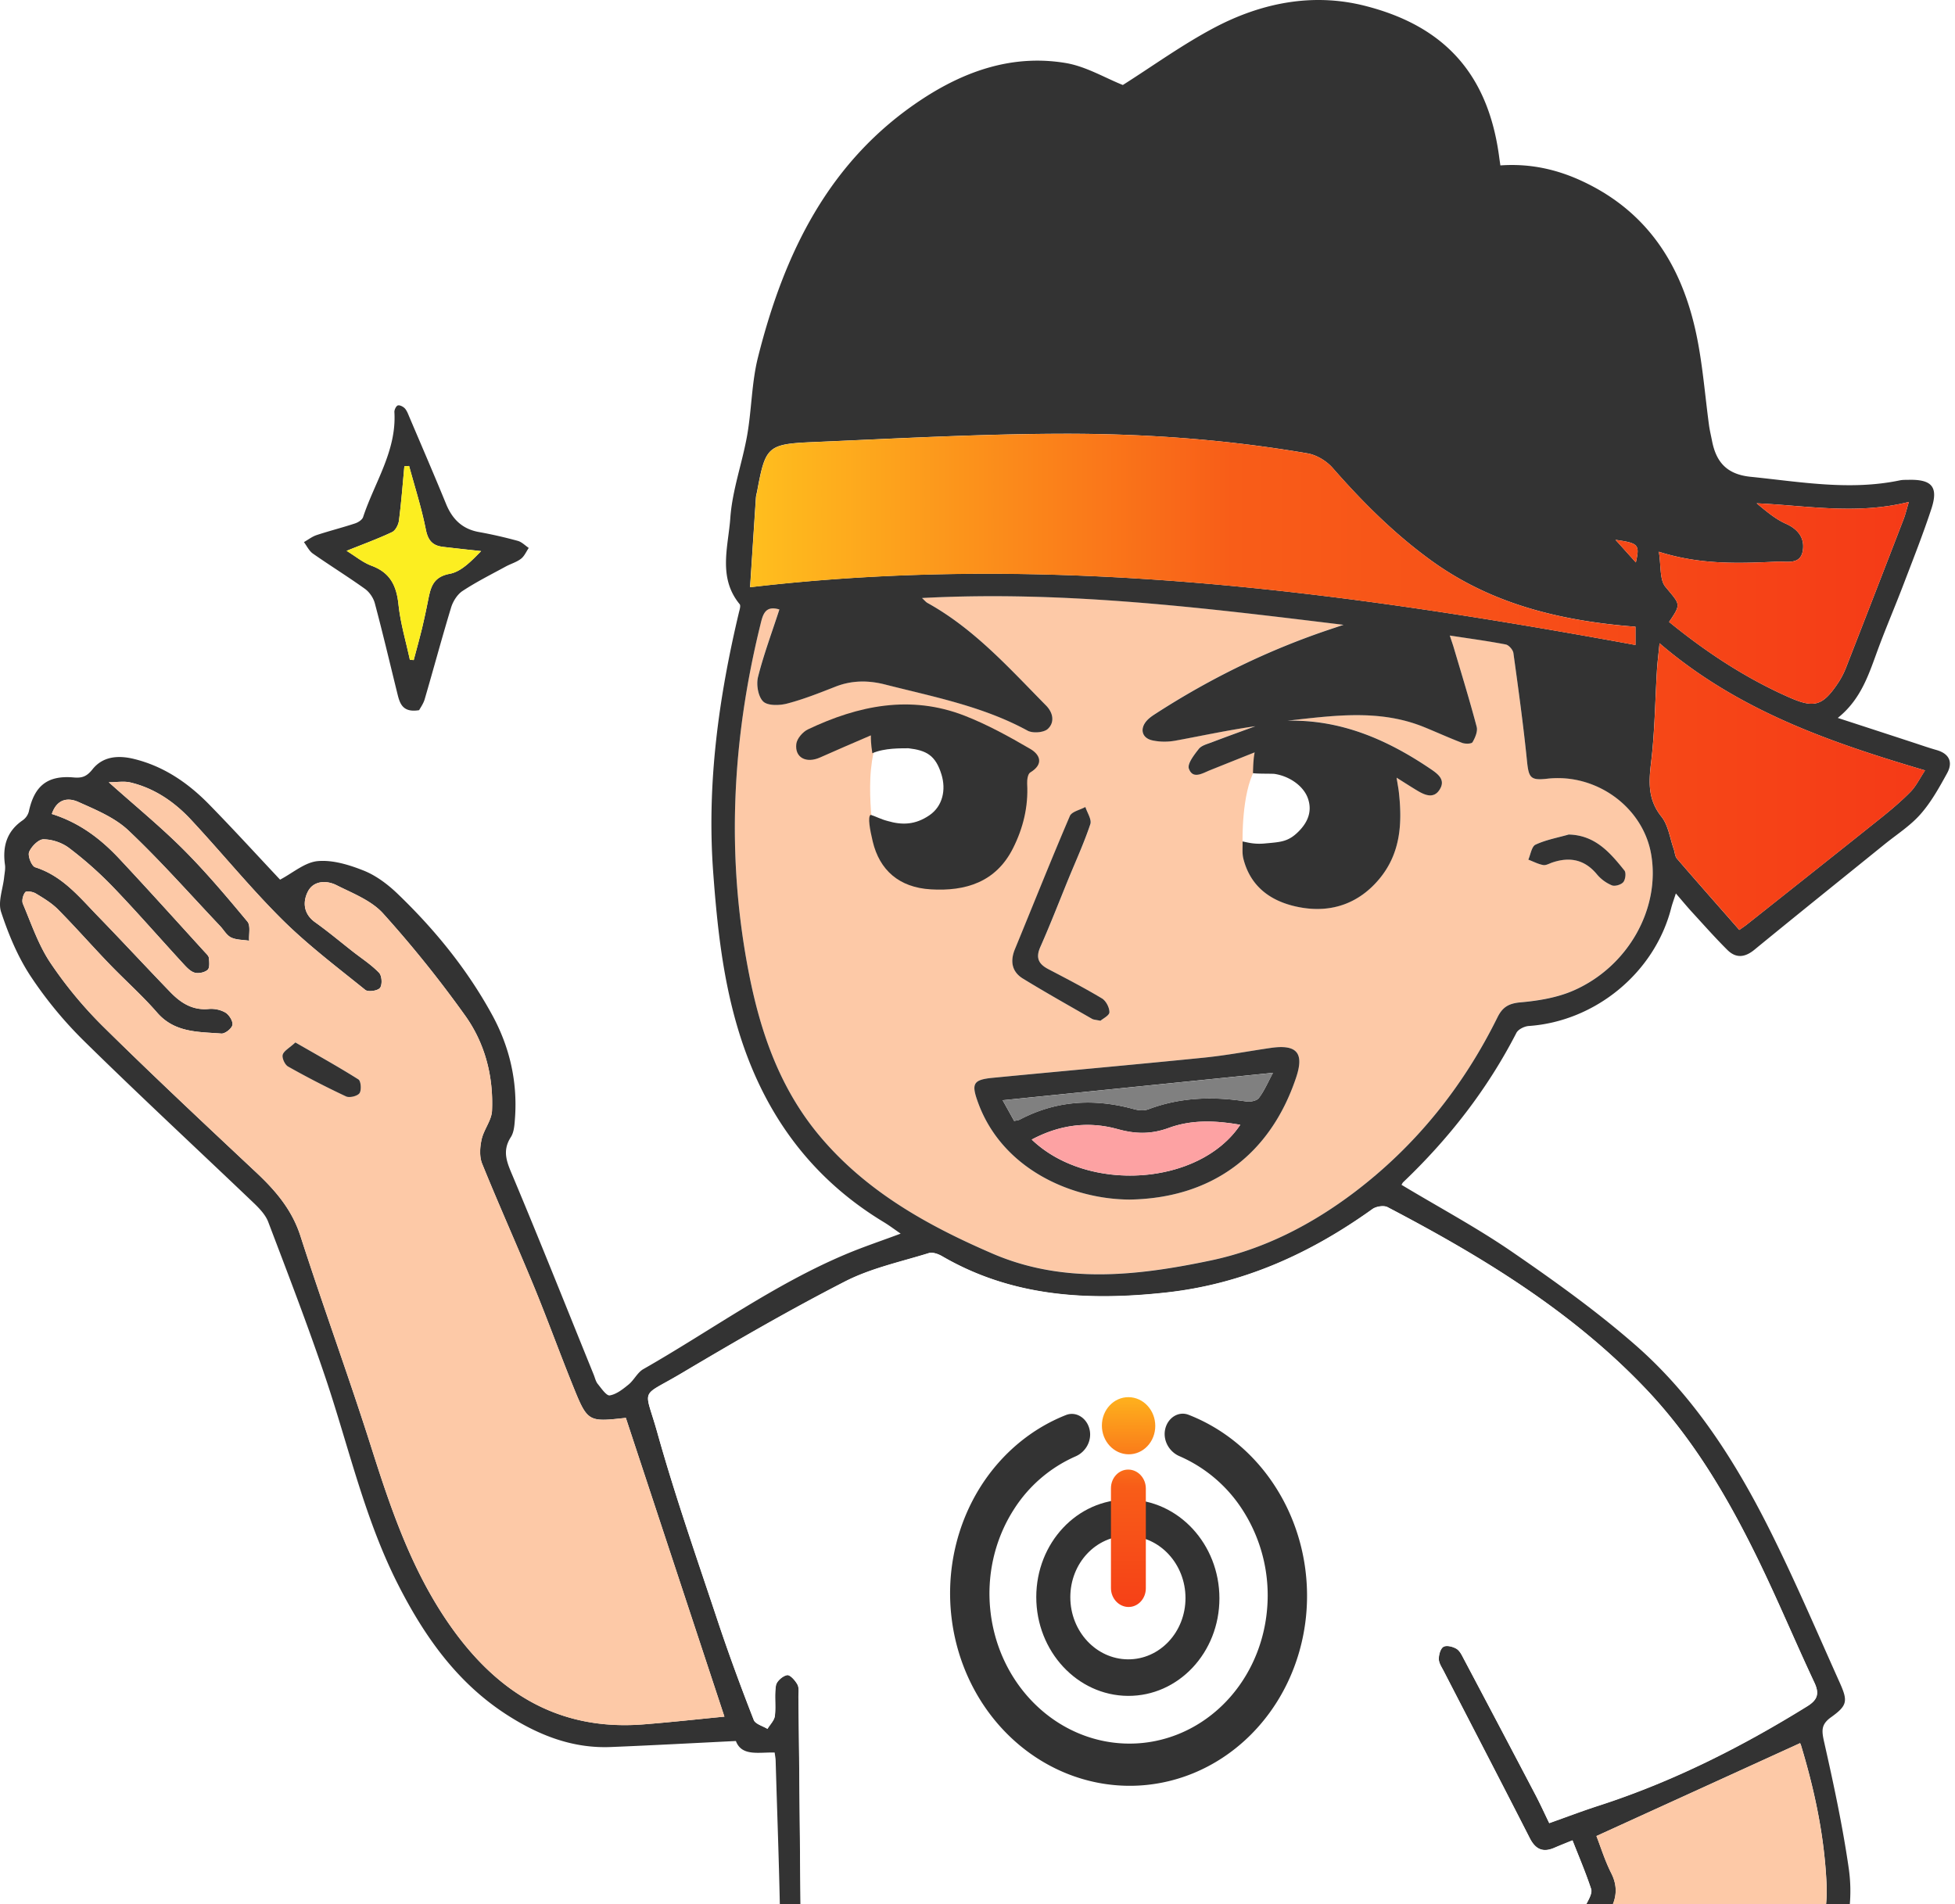 <svg width="116" height="113" viewBox="0 0 116 113" fill="none" xmlns="http://www.w3.org/2000/svg"><g clip-path="url(#clip0_1_6778)"><path d="M46.24 36.165c-.444 1.367-.931 2.666-1.267 4-.111.452.004 1.159.307 1.455.27.263.97.242 1.422.123.97-.253 1.912-.628 2.85-.996.985-.386 1.966-.386 2.97-.134 2.875.73 5.8 1.292 8.449 2.739.307.166.963.115 1.201-.109.404-.378.329-.941-.108-1.385-2.186-2.219-4.268-4.557-7.046-6.094-.087-.047-.152-.137-.314-.285 8.464-.447 16.715.581 25.01 1.591-.242.083-.48.163-.722.242-3.687 1.227-7.15 2.915-10.412 5.022-.191.123-.39.256-.541.426-.433.483-.293 1.035.343 1.169.436.094.916.094 1.356.014 1.58-.288 3.153-.631 4.744-.855-.865.318-1.735.632-2.6.96-.268.101-.603.184-.758.39-.271.35-.69.884-.585 1.169.234.642.801.27 1.248.093.873-.35 1.747-.7 2.652-1.06.05.516-.036.992.163 1.226.17.202.663.156 1.017.174.859.047 1.72.595 1.98 1.324.275.775-.014 1.425-.548 1.966-.627.631-1.35.93-2.27.617-.317-.108-.699-.022-1.053-.022.011.343-.032.7.047 1.021.455 1.808 1.837 2.641 3.496 2.912 1.775.289 3.367-.267 4.568-1.707 1.27-1.526 1.37-3.308 1.162-5.159-.026-.224-.069-.444-.134-.851.512.32.884.566 1.267.79.447.263.952.458 1.291-.09.34-.545-.04-.877-.49-1.184-2.584-1.757-5.34-2.973-8.551-2.897 2.717-.3 5.43-.7 8.078.364.765.307 1.515.657 2.29.95.185.068.56.064.622-.04.155-.267.317-.643.245-.913-.412-1.559-.888-3.103-1.346-4.65-.061-.214-.137-.427-.249-.766 1.176.18 2.255.325 3.32.53.183.037.425.318.454.513.296 2.136.588 4.275.808 6.422.098.974.206 1.147 1.194 1.032 2.916-.336 5.694 1.692 6.174 4.499.54 3.19-1.35 6.624-4.579 8.056-.974.433-2.096.621-3.168.715-.714.061-1.078.285-1.382.902-2.027 4.102-4.827 7.594-8.474 10.362-2.551 1.933-5.383 3.395-8.537 4.055-4.33.906-8.713 1.41-12.93-.404-3.886-1.67-7.559-3.713-10.334-7.064-2.301-2.778-3.438-6.058-4.12-9.507-1.374-6.96-1.024-13.884.668-20.753.148-.599.281-1.162 1.122-.906v.008zm20.78 35.018c4.846-.076 8.33-2.627 9.879-7.227.498-1.479.054-2.002-1.508-1.771-1.31.191-2.616.444-3.933.574-4.181.422-8.367.793-12.552 1.197-1.187.116-1.284.354-.866 1.494 1.422 3.89 5.48 5.708 8.98 5.733zm-1.717-10.607c.144-.127.527-.318.53-.505 0-.278-.202-.679-.44-.82-1.039-.62-2.114-1.18-3.186-1.738-.58-.303-.76-.668-.472-1.317.595-1.342 1.125-2.717 1.681-4.073.437-1.069.92-2.118 1.284-3.212.094-.277-.184-.678-.292-1.02-.317.176-.808.274-.924.537-1.121 2.623-2.179 5.271-3.261 7.909-.296.717-.173 1.338.48 1.738 1.35.827 2.731 1.599 4.102 2.389.094.054.224.054.505.115l-.007-.003zm27.76-11.055c-.657.188-1.343.31-1.953.596-.23.108-.292.584-.433.89.296.113.581.268.888.322.177.032.382-.098.57-.163 1.035-.339 1.905-.147 2.623.726a2.3 2.3 0 00.88.642c.18.072.545-.036.675-.191.13-.152.18-.556.068-.69-.851-1.06-1.735-2.103-3.323-2.135l.004.003z" fill="#FDC9A7"/><path d="M73.728 49.936s-.068-2.85.733-4.268c.8-1.418 2.922-.707 2.922-.707l1.728 1.508s-.205 3.521-.3 3.633c-.093.112-1.258.974-1.258.974s-1.902.159-1.949.141c-.047-.018-1.88-1.285-1.88-1.285l.004.004z" fill="#fff"/><path d="M83.174 70.317c2.215 1.332 4.456 2.533 6.541 3.965 2.515 1.729 5.015 3.518 7.31 5.524 3.593 3.139 6.093 7.147 8.186 11.39 1.403 2.843 2.652 5.762 3.951 8.656.49 1.093.454 1.353-.516 2.049-.588.422-.563.783-.419 1.432.563 2.497 1.104 5.008 1.469 7.541.36 2.514-.322 4.881-1.613 7.042-1.815 3.045-3.706 6.051-5.531 9.092-.303.505-.491 1.104-.613 1.685-.603 2.858-1.729 5.434-3.857 7.501-1.111 1.082-2.454 1.606-4.005 1.53-1.295-.062-2.641.032-3.864-.307-1.339-.372-2.62-.909-4.02-1.176-1.655-.314-2.543-2.201-2.218-4.16.148-.88-.123-1.227-1.018-1.216-3.806.033-7.612.13-11.419.105-4.935-.036-9.867-.209-14.803-.238-3.06-.022-6.115.014-9.139-.545-1.266-.235-1.349-.404-1.212-1.667.061-.566-.065-1.151-.065-1.728-.007-4.009.033-8.021-.018-12.029-.043-3.435-.18-6.866-.278-10.3-.003-.141-.036-.278-.057-.466-.924-.032-1.952.249-2.302-.685-2.555.126-4.99.259-7.425.357-2.28.094-4.301-.711-6.18-1.923-2.96-1.912-4.897-4.676-6.459-7.757-1.97-3.89-2.908-8.136-4.286-12.231-1.05-3.114-2.233-6.18-3.399-9.25-.155-.408-.498-.773-.822-1.087-3.36-3.21-6.769-6.368-10.08-9.622a23.953 23.953 0 01-3.194-3.868c-.765-1.158-1.317-2.49-1.753-3.813-.199-.603.108-1.371.18-2.064.025-.242.083-.494.05-.729-.154-1.09.098-1.995 1.05-2.648a.936.936 0 00.365-.52c.328-1.526 1.104-2.16 2.659-2.023.512.047.783-.062 1.122-.487.617-.773 1.533-.838 2.46-.61 1.769.433 3.212 1.425 4.46 2.702 1.472 1.505 2.89 3.06 4.207 4.46.761-.401 1.472-1.032 2.237-1.101.89-.08 1.872.224 2.731.566.729.293 1.41.805 1.988 1.357 2.219 2.129 4.153 4.503 5.628 7.205 1.029 1.883 1.505 3.925 1.357 6.083-.03.397-.047.855-.25 1.169-.562.873-.19 1.58.152 2.403 1.628 3.882 3.183 7.793 4.766 11.693.076.188.12.404.242.552.213.263.516.71.71.678.401-.068.78-.371 1.116-.645.325-.264.523-.711.873-.913 4.005-2.284 7.753-5.026 12.032-6.826 1.029-.433 2.093-.787 3.24-1.216-.353-.242-.667-.48-1-.682-4.473-2.703-7.248-6.664-8.702-11.632-.873-2.984-1.194-6.036-1.421-9.12-.386-5.24.321-10.352 1.526-15.425.04-.162.12-.404.043-.494-1.306-1.587-.67-3.431-.552-5.134.12-1.649.711-3.254 1-4.896.267-1.526.263-3.114.638-4.61 1.548-6.167 4.196-11.676 9.73-15.32 2.584-1.7 5.41-2.67 8.52-2.154 1.204.199 2.33.88 3.401 1.306 1.768-1.118 3.547-2.41 5.474-3.424C74.876.162 77.91-.437 80.99.346c4.593 1.165 7.302 3.929 7.966 8.987.018.137.04.278.069.483 1.76-.126 3.384.231 4.95.978 3.947 1.876 5.917 5.185 6.729 9.298.335 1.692.469 3.424.7 5.137.043.314.119.62.18.935.245 1.259.88 1.984 2.28 2.128 2.955.3 5.888.834 8.861.213.166-.036.347-.028.52-.032 1.385-.033 1.782.418 1.353 1.724-.495 1.505-1.079 2.98-1.646 4.463-.483 1.267-1.017 2.512-1.49 3.782-.552 1.486-.995 3.023-2.417 4.16 1.606.523 3.074 1.002 4.539 1.482.44.145.873.296 1.317.422.761.217.992.722.628 1.382-.466.848-.946 1.714-1.581 2.432-.602.685-1.403 1.194-2.121 1.775-2.576 2.085-5.163 4.16-7.725 6.26-.57.469-1.1.52-1.609.014-.714-.71-1.385-1.468-2.067-2.212-.31-.335-.6-.689-.989-1.14-.119.372-.216.625-.281.884-.985 3.821-4.492 6.707-8.446 6.982-.26.018-.628.198-.736.411-1.721 3.348-4.001 6.27-6.718 8.861-.04.04-.062.097-.098.155l.015.007zm8.749 37.862c1.025-.365 1.963-.726 2.919-1.032 4.39-1.418 8.475-3.478 12.386-5.903.602-.375.736-.739.425-1.403-1.161-2.479-2.215-5.012-3.423-7.472-1.772-3.612-3.814-7.064-6.614-9.998-4.383-4.593-9.727-7.832-15.29-10.744-.224-.115-.675-.043-.895.115-3.698 2.649-7.699 4.463-12.285 4.958-4.636.501-9.102.249-13.244-2.158-.228-.133-.567-.256-.79-.187-1.675.52-3.431.894-4.976 1.684-3.305 1.696-6.526 3.561-9.723 5.46-2.486 1.475-2.183.76-1.414 3.506 1.064 3.8 2.374 7.533 3.618 11.282.646 1.941 1.36 3.86 2.104 5.769.094.245.534.357.812.53.155-.256.407-.501.44-.772.072-.599-.036-1.219.065-1.811.043-.245.404-.56.66-.606.173-.029.487.321.617.563.108.209.054.509.058.768.018 1.386.032 2.771.047 4.157.05 4.816.082 9.633.155 14.449.043 2.912.155 5.823.227 8.735.014.588.256.87.88.898 2.59.112 5.178.303 7.772.376 2.482.068 4.971-.076 7.446.05 5.539.282 11.07.393 16.608.011.764-.054 1.54-.007 2.36-.007-.033-.267-.073-.487-.087-.715-.127-1.869.371-3.528 1.897-4.686 1.447-1.097 2.995-2.057 4.496-3.085.342-.235.79-.422.981-.751 1.371-2.406 2.692-4.838 4.016-7.273.133-.245.306-.581.234-.801-.32-.974-.725-1.919-1.104-2.883-.425.173-.747.3-1.064.437-.682.299-1.13.104-1.472-.57-1.689-3.312-3.406-6.613-5.109-9.918-.119-.231-.285-.473-.288-.711 0-.253.097-.624.277-.725.184-.105.56-.011.772.119.202.123.325.393.444.62a1929.97 1929.97 0 014.236 8.035c.292.556.552 1.129.819 1.678l.007.011zM46.24 36.165c-.845-.256-.978.31-1.122.906-1.692 6.873-2.042 13.793-.668 20.752.682 3.45 1.819 6.729 4.12 9.507 2.775 3.348 6.451 5.39 10.334 7.064 4.217 1.815 8.6 1.313 12.93.404 3.15-.66 5.982-2.121 8.537-4.055 3.647-2.767 6.447-6.26 8.475-10.362.302-.617.667-.84 1.381-.902 1.072-.094 2.194-.281 3.168-.714 3.233-1.432 5.123-4.867 4.579-8.057-.477-2.81-3.258-4.834-6.174-4.499-.985.112-1.093-.057-1.194-1.032-.216-2.146-.512-4.286-.808-6.422-.025-.194-.27-.476-.455-.512-1.068-.206-2.146-.35-3.319-.53.112.343.188.552.249.765.458 1.547.934 3.091 1.346 4.65.072.27-.09.646-.245.913-.062.105-.433.112-.621.04-.772-.293-1.523-.639-2.291-.95-2.648-1.064-5.362-.663-8.078-.364 3.21-.075 5.967 1.14 8.55 2.897.451.307.83.64.491 1.184-.339.548-.844.354-1.291.09-.383-.227-.755-.469-1.267-.79.065.408.108.628.134.851.209 1.855.108 3.637-1.162 5.16-1.201 1.44-2.793 1.995-4.568 1.706-1.66-.27-3.041-1.104-3.496-2.911-.083-.325-.036-.682-.047-1.021.271.047.66.176 1.285.122.967-.09 1.414-.086 2.042-.718.537-.54.822-1.19.548-1.966-.26-.729-1.086-1.317-1.995-1.45-.354-.018-.949 0-1.263-.04.015-.393.015-.761.098-1.234-.906.36-1.779.71-2.652 1.06-.447.181-1.014.55-1.248-.093-.105-.289.31-.819.584-1.169.159-.206.49-.289.758-.39.862-.328 1.731-.642 2.601-.96-1.595.224-3.164.567-4.744.856-.44.08-.92.08-1.357-.015-.631-.133-.772-.685-.343-1.169.152-.17.35-.303.541-.425 3.262-2.107 6.726-3.796 10.413-5.023.242-.079.48-.162.722-.241-8.291-1.01-16.546-2.039-25.01-1.591.158.148.227.234.313.285 2.779 1.537 4.86 3.875 7.047 6.093.436.444.512 1.007.108 1.386-.238.224-.895.274-1.202.108-2.648-1.447-5.574-2.006-8.45-2.738-1.002-.257-1.987-.257-2.969.133-.938.368-1.88.743-2.85.996-.45.119-1.154.137-1.421-.123-.303-.296-.419-1.003-.307-1.454.336-1.335.823-2.634 1.266-4l-.003-.008zM3.078 48.302c1.642.516 2.894 1.476 3.987 2.64 1.718 1.834 3.395 3.699 5.087 5.557.098.105.231.224.242.35.022.238.058.58-.076.7-.173.155-.53.23-.761.17-.253-.069-.476-.31-.671-.52-1.407-1.53-2.77-3.1-4.21-4.596a22.256 22.256 0 00-2.584-2.288c-.407-.31-1-.509-1.511-.512-.296 0-.722.43-.856.757-.09.228.148.834.361.902 1.61.51 2.616 1.761 3.713 2.894 1.447 1.49 2.857 3.016 4.3 4.51.614.635 1.314 1.097 2.28 1.006.329-.032.722.047 1 .217.22.133.455.516.411.732-.043.217-.44.527-.66.509-1.36-.105-2.764-.04-3.81-1.245-.887-1.02-1.908-1.923-2.847-2.9-1.02-1.061-1.991-2.169-3.027-3.215-.378-.383-.858-.671-1.324-.953-.173-.104-.552-.166-.624-.075-.133.166-.22.501-.14.689.501 1.187.92 2.442 1.627 3.496a24.91 24.91 0 003.142 3.795c2.977 2.937 6.036 5.798 9.085 8.66 1.147 1.078 2.114 2.207 2.616 3.77 1.349 4.196 2.871 8.341 4.203 12.54 1.129 3.558 2.32 7.069 4.423 10.2 2.803 4.178 6.505 6.646 11.736 6.231 1.599-.126 3.194-.303 4.792-.458l-5.849-17.73c-2.255.25-2.269.257-3.164-1.962-.786-1.952-1.504-3.933-2.305-5.877-1-2.425-2.075-4.82-3.06-7.249-.17-.418-.133-.977-.028-1.436.13-.588.591-1.129.616-1.703.09-2.042-.415-4-1.598-5.65a68.229 68.229 0 00-4.867-6.057c-.696-.769-1.8-1.19-2.767-1.678-.6-.3-1.36-.263-1.692.379-.31.606-.274 1.32.425 1.822.772.552 1.505 1.165 2.255 1.753.523.408 1.09.773 1.544 1.249.17.177.199.707.055.895-.13.173-.704.256-.873.119-1.678-1.353-3.41-2.663-4.936-4.178-1.901-1.887-3.597-3.98-5.426-5.943-.978-1.042-2.15-1.847-3.569-2.186-.39-.094-.822-.014-1.291-.014 1.59 1.421 3.081 2.64 4.434 3.994 1.342 1.345 2.572 2.806 3.792 4.271.202.242.076.75.104 1.137-.357-.058-.754-.043-1.068-.191-.267-.127-.436-.448-.652-.679-1.804-1.905-3.543-3.882-5.448-5.679-.809-.76-1.934-1.223-2.973-1.688-.57-.256-1.252-.213-1.566.714l.003.004zm81.636 81.593c.177-.307.318-.556.462-.801.293-.498.534-1.039.91-1.469.198-.227.62-.256.945-.375.065.328.249.693.162.978-.144.487-.483.913-.696 1.385-.39.866-.84 1.718-1.09 2.623-.397 1.44.419 2.872 2.075 2.883.663 0 1.385.195 1.973.505 1.999 1.05 4.077.837 6.159.501.422-.068.84-.386 1.187-.678 2.175-1.843 3.229-4.308 3.759-7.024.195-1.011.596-1.851 1.151-2.721a231.795 231.795 0 005.499-9.106 8.79 8.79 0 001.169-4.82c-.127-2.811-.704-5.538-1.519-8.223-.029-.097-.105-.184-.062-.108-4.055 1.851-8.045 3.669-12.072 5.506.253.653.502 1.461.877 2.201.397.782.328 1.479-.076 2.215-1.183 2.147-2.33 4.315-3.532 6.451-.595 1.064-1.043 2.125-2.457 2.648-1.443.534-2.673 1.674-3.961 2.601-1.415 1.018-1.923 3.46-.859 4.828h-.004zM97.046 37.19c-.27-.022-.498-.04-.721-.062-4.106-.39-7.985-1.389-11.405-3.867-2.197-1.592-4.077-3.475-5.852-5.499-.36-.411-.949-.765-1.483-.859-4.784-.822-9.626-1.172-14.467-1.165-4.987.01-9.973.285-14.955.498-2.62.112-2.75.285-3.233 2.88-.025.14-.072.28-.08.425-.118 1.76-.23 3.525-.346 5.303 17.881-2.1 35.21.257 52.535 3.428v-1.086l.007.004zm1.422.98c-.065.665-.123 1.116-.152 1.57-.112 1.84-.13 3.688-.35 5.513-.144 1.18-.187 2.205.617 3.211.408.513.498 1.274.729 1.923.065.188.069.426.188.563 1.219 1.414 2.457 2.814 3.701 4.232.199-.14.318-.22.43-.306 2.662-2.111 5.325-4.222 7.98-6.343.606-.487 1.205-.992 1.747-1.544.324-.329.534-.769.865-1.274-5.693-1.681-11.101-3.557-15.755-7.544zm.57-1.262c2.229 1.815 4.56 3.345 7.14 4.481 1.443.635 1.955.512 2.846-.804.21-.307.387-.646.52-.993 1.144-2.926 2.277-5.855 3.409-8.788.105-.275.174-.567.307-1.018-3.113.776-6.05.213-9.03.08.552.458 1.104.934 1.739 1.215.754.336 1.129.888.995 1.62-.148.823-.93.603-1.504.628-2.273.101-4.546.199-7.032-.588.14.848.036 1.656.393 2.085.87 1.057.956.989.213 2.082h.004zm-1.974-3.532c.238-1.064.163-1.144-1.208-1.342.415.458.768.855 1.208 1.342z" fill="#333"/><path d="M91.923 108.179c-.267-.549-.527-1.122-.819-1.678a2840.893 2840.893 0 00-4.236-8.035c-.119-.227-.245-.501-.443-.62-.217-.13-.588-.224-.772-.12-.18.102-.282.473-.278.726 0 .238.17.483.288.71 1.703 3.305 3.42 6.606 5.11 9.919.342.674.79.869 1.471.57.318-.138.639-.264 1.065-.437.378.967.782 1.912 1.104 2.883.072.22-.105.555-.235.801-1.324 2.431-2.644 4.867-4.016 7.273-.187.329-.638.516-.98.751-1.502 1.024-3.05 1.988-4.496 3.084-1.527 1.159-2.024 2.818-1.898 4.687.014.224.054.447.087.714-.823 0-1.595-.046-2.36.008-5.538.386-11.07.274-16.607-.011-2.475-.126-4.965.018-7.447-.051-2.59-.072-5.177-.263-7.771-.375-.624-.025-.866-.307-.88-.898-.073-2.912-.185-5.823-.228-8.735-.072-4.817-.105-9.633-.155-14.45-.014-1.385-.029-2.77-.047-4.156 0-.26.054-.559-.058-.768-.13-.246-.44-.596-.617-.563-.256.043-.617.357-.66.606-.101.588.004 1.212-.065 1.811-.032.271-.288.516-.44.772-.278-.173-.718-.285-.812-.53a126.83 126.83 0 01-2.103-5.77c-1.245-3.748-2.555-7.482-3.619-11.281-.772-2.746-1.072-2.031 1.414-3.507 3.197-1.898 6.419-3.763 9.724-5.459 1.54-.79 3.3-1.165 4.975-1.685.224-.068.563.054.79.188 4.145 2.406 8.612 2.659 13.245 2.157 4.585-.494 8.59-2.309 12.285-4.957.22-.159.67-.23.894-.115 5.564 2.911 10.91 6.151 15.29 10.744 2.8 2.933 4.842 6.386 6.614 9.998 1.205 2.457 2.258 4.99 3.424 7.472.31.663.18 1.028-.426 1.403-3.911 2.425-7.995 4.485-12.386 5.903-.956.31-1.894.667-2.919 1.031l-.007-.01z" fill="#fff"/><path d="M3.078 48.302c.314-.928.996-.97 1.566-.715 1.04.466 2.169.928 2.973 1.689 1.905 1.8 3.644 3.774 5.448 5.679.216.23.39.552.653.678.314.151.707.137 1.068.191-.025-.386.097-.898-.105-1.136-1.215-1.465-2.446-2.926-3.791-4.272-1.354-1.353-2.84-2.572-4.435-3.994.47 0 .902-.08 1.292.014 1.418.34 2.594 1.144 3.568 2.187 1.833 1.959 3.529 4.052 5.426 5.942 1.527 1.515 3.258 2.825 4.936 4.178.17.137.74.054.873-.12.145-.187.116-.717-.054-.894-.454-.472-1.02-.84-1.544-1.248-.75-.588-1.48-1.202-2.255-1.754-.7-.501-.74-1.215-.426-1.822.329-.642 1.09-.681 1.692-.378.967.483 2.071.909 2.768 1.677a68.357 68.357 0 014.867 6.058c1.18 1.649 1.688 3.608 1.598 5.65-.025.573-.487 1.118-.617 1.703-.101.458-.137 1.017.029 1.436.985 2.431 2.06 4.823 3.06 7.248.8 1.945 1.518 3.925 2.305 5.877.891 2.22.909 2.212 3.164 1.963 1.93 5.856 3.86 11.7 5.848 17.729-1.602.155-3.196.332-4.79.458-5.232.419-8.934-2.052-11.737-6.23-2.1-3.132-3.294-6.643-4.424-10.2-1.331-4.203-2.854-8.345-4.203-12.541-.501-1.559-1.468-2.692-2.616-3.77-3.052-2.861-6.108-5.722-9.084-8.66a24.535 24.535 0 01-3.143-3.795c-.707-1.057-1.126-2.312-1.627-3.496-.08-.187.004-.523.14-.689.073-.09.452-.029.625.076.465.281.945.57 1.324.952 1.035 1.047 2.006 2.154 3.027 3.215.938.978 1.963 1.88 2.847 2.9 1.042 1.206 2.45 1.137 3.81 1.245.22.019.617-.295.66-.508.043-.217-.191-.596-.412-.733a1.708 1.708 0 00-.999-.216c-.967.09-1.667-.368-2.28-1.007-1.443-1.493-2.854-3.02-4.3-4.51-1.101-1.133-2.104-2.385-3.713-2.893-.21-.065-.451-.671-.361-.902.133-.332.56-.761.855-.758a2.7 2.7 0 011.512.513 22.868 22.868 0 012.583 2.287c1.44 1.497 2.803 3.067 4.21 4.596.192.21.415.451.671.52.231.061.589-.01.762-.17.133-.119.097-.461.076-.7-.011-.122-.145-.241-.242-.35-1.692-1.854-3.37-3.723-5.087-5.556-1.093-1.165-2.349-2.125-3.987-2.64l-.004-.004zm14.446 13.555c-.364.335-.685.498-.75.728-.054.195.126.588.317.697 1.126.631 2.27 1.23 3.439 1.775.205.097.678-.015.8-.191.127-.18.087-.722-.064-.82-1.202-.757-2.446-1.446-3.742-2.193v.004zm67.191 68.037c-1.061-1.367-.552-3.809.858-4.827 1.288-.927 2.515-2.067 3.962-2.601 1.414-.523 1.858-1.584 2.457-2.648 1.201-2.14 2.349-4.305 3.532-6.451.404-.736.473-1.429.076-2.216-.375-.743-.62-1.547-.877-2.2 4.026-1.837 8.017-3.655 12.072-5.506-.043-.076.029.007.061.108.812 2.684 1.393 5.412 1.519 8.223a8.824 8.824 0 01-1.169 4.82 221.047 221.047 0 01-5.498 9.106c-.556.87-.953 1.71-1.151 2.72-.527 2.717-1.584 5.185-3.76 7.025-.346.292-.76.61-1.186.678-2.082.339-4.16.549-6.16-.501a4.434 4.434 0 00-1.973-.505c-1.652-.007-2.468-1.44-2.074-2.883.249-.906.7-1.761 1.09-2.623.212-.473.551-.898.696-1.385.083-.285-.101-.65-.163-.978-.32.119-.746.148-.945.375-.372.429-.613.971-.91 1.469-.144.245-.284.49-.461.8h.004z" fill="#FDC9A7"/><path d="M67.021 71.183c-3.496-.021-7.554-1.843-8.98-5.733-.418-1.14-.32-1.378.866-1.493 4.182-.404 8.37-.776 12.552-1.198 1.317-.134 2.623-.383 3.933-.574 1.562-.227 2.006.296 1.508 1.772-1.548 4.6-5.033 7.15-9.879 7.226zm6.574-4.437c-1.497-.264-2.904-.307-4.254.187-1.024.375-1.962.365-3.016.072-1.739-.487-3.45-.267-5.109.617 3.323 3.19 9.962 2.739 12.375-.876h.004zm-13.418-.228c.166-.04.256-.043.325-.079 2.183-1.151 4.452-1.27 6.8-.617.264.072.596.097.841 0 1.895-.714 3.828-.769 5.802-.462.242.036.624-.036.75-.206.322-.422.534-.927.837-1.493l-16.04 1.627.682 1.227.003.003zm5.127-5.943c-.281-.061-.411-.061-.505-.115-1.37-.787-2.753-1.563-4.102-2.389-.653-.4-.772-1.02-.48-1.739 1.086-2.637 2.14-5.289 3.262-7.908.111-.264.606-.361.923-.538.108.343.386.743.292 1.021-.364 1.09-.844 2.143-1.284 3.211-.556 1.36-1.086 2.731-1.681 4.074-.289.649-.105 1.013.472 1.316 1.072.56 2.15 1.119 3.186 1.74.238.144.444.54.44.819 0 .19-.386.378-.53.505l.007.003zm27.759-11.054c1.584.029 2.472 1.075 3.323 2.136.109.137.058.541-.068.689-.13.155-.495.263-.675.191a2.318 2.318 0 01-.88-.642c-.715-.873-1.588-1.064-2.623-.725-.192.061-.397.191-.57.162-.307-.054-.592-.21-.888-.32.137-.308.199-.788.433-.892.61-.285 1.295-.408 1.952-.595l-.004-.004zM17.525 61.858c1.295.747 2.54 1.436 3.741 2.194.152.093.191.638.065.819-.123.173-.595.288-.8.19a51.573 51.573 0 01-3.44-1.774c-.187-.105-.37-.502-.317-.697.065-.23.386-.393.75-.729v-.003z" fill="#333"/><path d="M73.595 66.746c-2.414 3.615-9.052 4.062-12.375.876 1.66-.883 3.37-1.104 5.109-.617 1.053.296 1.988.307 3.016-.072 1.346-.494 2.756-.45 4.253-.187h-.003z" fill="#FDA2A3"/><path d="M60.177 66.518l-.682-1.227 16.04-1.627c-.306.563-.515 1.068-.836 1.494-.126.166-.509.242-.75.205-1.974-.306-3.908-.252-5.802.462-.246.094-.577.069-.84 0-2.35-.653-4.619-.534-6.802.617-.072.036-.162.04-.324.08l-.004-.004z" fill="gray"/><path d="M97.046 37.19v1.086c-17.328-3.171-34.654-5.527-52.534-3.427.115-1.779.227-3.54.346-5.304.01-.144.054-.281.08-.426.48-2.594.61-2.763 3.232-2.879 4.983-.212 9.969-.49 14.955-.498 4.842-.01 9.683.34 14.468 1.166.533.09 1.122.447 1.482.858 1.775 2.025 3.655 3.908 5.852 5.499 3.42 2.478 7.3 3.478 11.405 3.868.224.021.447.036.722.06l-.008-.003zm1.274 2.551c-.112 1.84-.13 3.687-.35 5.513-.144 1.18-.188 2.204.617 3.211.408.512.498 1.274.729 1.923.065.188.068.426.187.563 1.22 1.414 2.457 2.814 3.702 4.232.199-.14.318-.22.429-.307a2549.04 2549.04 0 007.981-6.342c.606-.487 1.205-.993 1.746-1.545.325-.328.534-.768.866-1.273-5.693-1.681-11.101-3.558-15.755-7.544-.065.664-.123 1.114-.152 1.57zm7.858 1.649c1.443.635 1.955.512 2.847-.805a4.89 4.89 0 00.519-.992c1.144-2.926 2.277-5.856 3.41-8.789.104-.274.173-.566.306-1.017-3.113.776-6.05.213-9.03.08.552.457 1.104.934 1.739 1.215.754.336 1.129.888.996 1.62-.148.823-.931.603-1.505.628-2.273.1-4.546.198-7.032-.588.14.848.036 1.656.394 2.085.869 1.057.956.989.212 2.082 2.23 1.815 4.561 3.344 7.14 4.48h.004zm-10.322-9.355c.415.458.768.855 1.208 1.342.239-1.065.163-1.144-1.208-1.342z" fill="url(#paint0_linear_1_6778)"/><path d="M51.728 48.655s-.188-1.652-.047-3.02c.14-1.367.407-1.681.407-1.681l4.496-.014.693 1.746-.567 3.474-2.28 1.086-2.702-1.587v-.004z" fill="#fff"/><path d="M51.68 43.633l-.115.05c-1.014.437-1.966.845-2.911 1.267-.809.36-1.505.014-1.404-.808.04-.318.386-.718.696-.863 2.984-1.417 6.076-2.056 9.273-.815 1.356.527 2.648 1.241 3.907 1.974.585.339.826.905 0 1.403-.144.087-.191.44-.18.668.075 1.36-.238 2.637-.845 3.838-1.014 2.006-2.814 2.548-4.863 2.428-1.898-.108-3.049-1.15-3.453-2.835-.162-.682-.317-1.487-.122-1.588.245.069.588.26 1.01.368.847.246 1.634.235 2.475-.343.786-.537.995-1.508.714-2.42-.35-1.137-.891-1.43-1.959-1.555-.433.007-1.41-.026-2.143.295-.087-.58-.087-.797-.087-1.071l.008.007zm9.807 51.138c0 3.215 2.431 5.841 5.433 5.863 3.002.022 5.434-2.569 5.434-5.787s-2.432-5.841-5.434-5.863c-3.002-.022-5.433 2.569-5.433 5.787zm8.854.058c0 2.024-1.53 3.651-3.417 3.637-1.887-.015-3.417-1.664-3.417-3.688s1.53-3.65 3.417-3.636c1.887.014 3.417 1.663 3.417 3.687z" fill="#333"/><path d="M69.136 84.81c.148-.671.783-1.09 1.389-.855 2.053.8 3.838 2.258 5.101 4.196 1.49 2.28 2.15 5.058 1.862 7.815-.289 2.756-1.512 5.292-3.438 7.136-1.923 1.844-4.416 2.865-7.003 2.868-2.59.004-5.095-1.01-7.046-2.846-1.952-1.837-3.212-4.373-3.54-7.126-.332-2.753.292-5.535 1.746-7.818 1.238-1.938 3.002-3.406 5.04-4.21.603-.239 1.242.176 1.4.847.16.671-.223 1.342-.822 1.602a8.285 8.285 0 00-3.687 3.182c-1.133 1.779-1.62 3.947-1.36 6.094.256 2.147 1.24 4.124 2.76 5.553 1.518 1.432 3.474 2.222 5.49 2.218 2.017 0 3.962-.797 5.46-2.233 1.5-1.436 2.453-3.417 2.677-5.563a9.358 9.358 0 00-1.45-6.09 8.456 8.456 0 00-3.735-3.172c-.599-.256-.992-.927-.844-1.598z" fill="#333"/><path d="M68.548 84.614c0 .938-.707 1.692-1.584 1.685-.877-.007-1.584-.772-1.584-1.706 0-.935.707-1.692 1.584-1.685.877.007 1.584.772 1.584 1.706z" fill="url(#paint1_linear_1_6778)"/><path d="M67.988 88.327c0-.614-.465-1.115-1.035-1.122-.57-.007-1.035.49-1.035 1.107v5.925c0 .613.465 1.114 1.035 1.122.57.007 1.035-.491 1.035-1.108v-5.924z" fill="url(#paint2_linear_1_6778)"/><path d="M24.868 42.145c.072-.14.25-.38.328-.644.531-1.815 1.02-3.642 1.57-5.451.113-.367.368-.778.68-.982.82-.54 1.703-.982 2.567-1.453.297-.161.639-.255.9-.458.202-.153.31-.425.46-.642-.215-.145-.413-.355-.652-.42-.76-.208-1.53-.385-2.305-.524-.99-.178-1.58-.765-1.951-1.672-.704-1.72-1.443-3.43-2.17-5.14-.078-.182-.146-.38-.27-.52-.098-.107-.302-.213-.419-.18-.102.03-.213.259-.205.395.138 2.301-1.178 4.172-1.856 6.228-.055.168-.3.322-.49.382-.75.247-1.52.441-2.268.688-.268.089-.504.275-.754.417.173.229.305.52.53.68 1.02.713 2.08 1.37 3.091 2.094.268.193.502.537.586.855.466 1.745.88 3.505 1.313 5.258.15.61.27 1.26 1.32 1.085l-.005.004zm-.875-14.476c.093-.005.188-.014.281-.019.341 1.259.743 2.501.994 3.777.128.648.406.949 1.007 1.021.758.092 1.516.168 2.273.254-.586.597-1.18 1.22-1.863 1.347-1.017.188-1.135.837-1.287 1.589a42.504 42.504 0 01-.357 1.65c-.153.63-.328 1.256-.493 1.88-.076-.006-.152-.01-.228-.017-.234-1.09-.561-2.174-.676-3.28-.115-1.109-.486-1.891-1.593-2.298-.523-.194-.976-.576-1.486-.888.997-.4 1.866-.716 2.698-1.11.204-.097.376-.436.41-.685.137-1.07.22-2.15.32-3.224v.003z" fill="#333"/><path d="M23.993 27.668c-.102 1.077-.182 2.154-.32 3.224-.033.25-.205.591-.41.685-.831.394-1.7.71-2.698 1.11.511.315.964.698 1.487.889 1.103.407 1.474 1.189 1.593 2.298.114 1.103.44 2.186.676 3.28.076.006.151.01.227.017.166-.628.34-1.251.493-1.88.134-.549.246-1.1.357-1.651.152-.751.27-1.4 1.288-1.589.686-.128 1.277-.75 1.862-1.346-.759-.083-1.518-.162-2.272-.254-.602-.073-.88-.373-1.008-1.022-.25-1.275-.652-2.521-.993-3.777-.093.005-.189.014-.282.019v-.003z" fill="#FCEE21"/></g><defs><linearGradient id="paint0_linear_1_6778" x1="44.512" y1="40.463" x2="114.224" y2="40.463" gradientUnits="userSpaceOnUse"><stop stop-color="#FFBF1E"/><stop offset=".41" stop-color="#F85D18"/><stop offset="1" stop-color="#F53A17"/></linearGradient><linearGradient id="paint1_linear_1_6778" x1="62.85" y1="82.019" x2="62.746" y2="96.991" gradientUnits="userSpaceOnUse"><stop stop-color="#FFBF1E"/><stop offset=".41" stop-color="#F85D18"/><stop offset="1" stop-color="#F53A17"/></linearGradient><linearGradient id="paint2_linear_1_6778" x1="62.836" y1="82.018" x2="62.731" y2="96.991" gradientUnits="userSpaceOnUse"><stop stop-color="#FFBF1E"/><stop offset=".41" stop-color="#F85D18"/><stop offset="1" stop-color="#F53A17"/></linearGradient><clipPath id="clip0_1_6778"><path fill="#fff" d="M0 0h116v113H0z"/></clipPath></defs></svg>